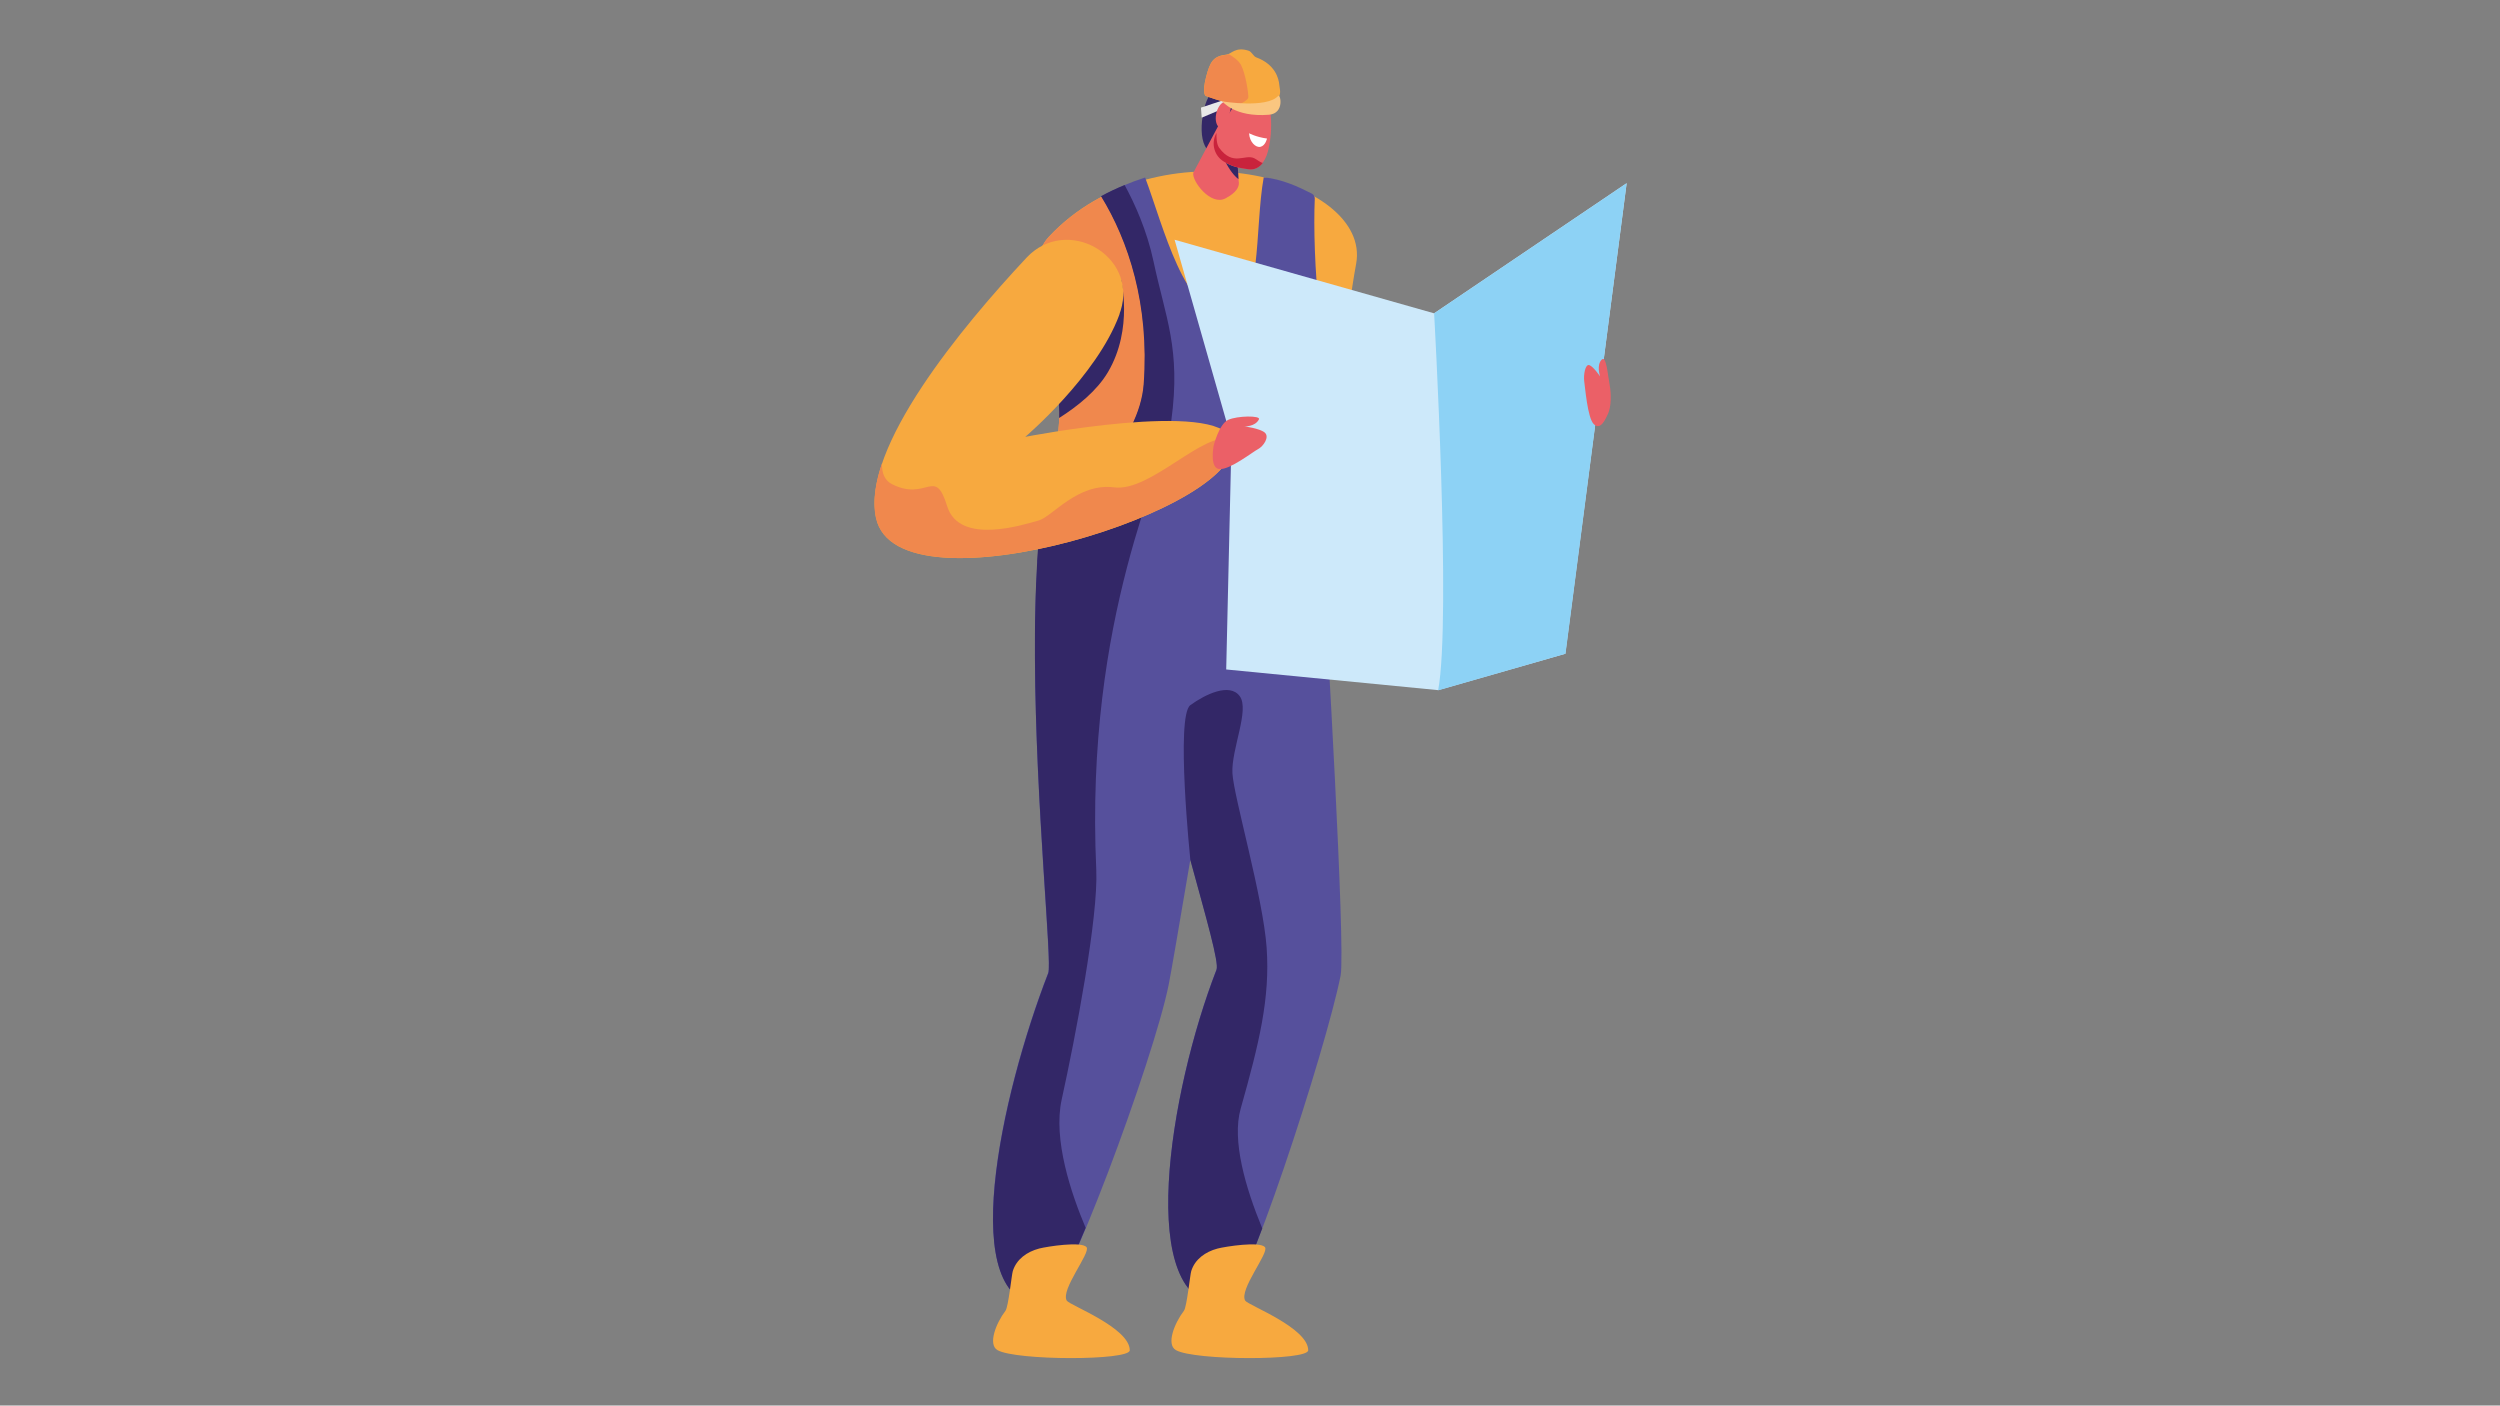 <svg xmlns="http://www.w3.org/2000/svg" xmlns:xlink="http://www.w3.org/1999/xlink" id="Calque_1" x="0px" y="0px" viewBox="0 0 1366 768" style="enable-background:new 0 0 1366 768;" xml:space="preserve"><rect x="0" y="0" width="1366" height="768" fill="#808080" stroke="none"/><style type="text/css">	.st0{fill:#F7A93F;}	.st1{fill:#F0884D;}	.st2{fill:#332767;}	.st3{fill:#56509C;}	.st4{fill:#CDE9FA;}	.st5{fill:#EB6067;}	.st6{fill:#E8E8E8;}	.st7{fill:#FFFFFF;}	.st8{fill:#C9233C;}	.st9{fill:#8DD2F5;}	.st10{fill:#FAC680;}</style><g>	<g>		<g>			<path class="st0" d="M575.7,248.5c13.5-45-23.3-97-2.6-119.1c59.4-63.6,176.5-32.1,167.9,14.7c-11.3,61.3-16.7,186.7-16.7,186.7    S552.8,324.6,575.7,248.5z"></path>		</g>		<g>			<path class="st1" d="M575.7,248.5c13.5-45-23.3-97-2.6-119.1c13.1-14,29-23.4,45.8-29.1c7.6,20.2,21.6,61.4,19.4,83.4    c-2.6,25.9-7.2,101.5-27.2,123.4C585.1,295,567.3,276.5,575.7,248.5z"></path>		</g>		<g>			<path class="st2" d="M571.4,179.1c16.2-10.8,41-26.8,41-26.8s7.1,27.1-7,51c-6,10.2-16.6,18.7-26.7,25.1    C579.1,211.6,574.9,194.6,571.4,179.1z"></path>		</g>		<g>			<path class="st3" d="M569,282.9c19-8.7,53.7-40.8,56.1-73c3.2-43.7-8.4-78.4-23.3-102.7c7.7-4.2,15.7-7.6,23.9-10.2    c10,26.7,21.7,76,45.5,75c18.6-0.8,14.2-47,19.3-75.1c9.8,0.9,19.1,5.2,26.3,8.9c1,0.5,1.6,1.6,1.6,2.7    c-1.4,31.1,2.9,95.7,15.5,120.1c-5.7,52.6-9.7,102.1-9.7,102.1s11.2,187.7,8.3,202.4c-8,40.3-53.4,180-63.7,180    c-49.3,0-29.8-117.3-4.1-183.4c1.5-3.8-5.7-28.5-14.3-60c-5.8,34.3-10.7,62.8-11.8,68.2c-8,40.3-57.8,175.2-68.1,175.2    c-49.3,0-23.5-115.4,2.2-181.5C575.7,524.3,558.3,372.1,569,282.9z"></path>		</g>		<g>			<path class="st2" d="M664.7,529.9c1.5-3.8-5.7-28.5-14.3-60c0,0-8.1-78.7,0-84.6c8.1-5.9,21.5-12.4,27-4.9    c5.5,7.5-4.7,29.1-4,42.1c0.7,12.9,16.8,67.9,18.7,95.4c1.9,27.5-4,51.8-14.2,87.9c-4.9,17.3,2.6,43.1,11.8,65.4    c-9.2,24.5-17.3,42-21,42C619.5,713.3,639,596,664.7,529.9z"></path>		</g>		<g>			<polygon class="st4" points="855.3,357.2 888.8,100.1 783.6,171.2 641.8,131 672.9,240.1 670,365.8 785.8,377.1    "></polygon>		</g>		<g>			<path class="st2" d="M669.4,48.4c0,0-4.7,0.7-7.7,3c-4.3,3.2-8.5,25.9-1,31.1c7.6,5.2,29.1-15,29.8-22.4    C691.3,52.7,669.4,48.4,669.4,48.4z"></path>		</g>		<g>			<path class="st5" d="M668.9,62.7L652,94.4c-0.9,4.4,9.5,18.3,17.6,14c2.4-1.3,8.3-4.6,7.2-9.6l-1.2-25.2L668.9,62.7z"></path>		</g>		<g>			<path class="st2" d="M572.8,531.7c2.2-5.6-6.9-91.5-7.3-171.8c0-0.1,0-0.2,0-0.2c0-4.4,0-8.9,0-13.3c0-0.2,0-0.4,0-0.5    c0-4.4,0.1-8.8,0.2-13.1c0-0.1,0-0.2,0-0.3c0.1-4.3,0.2-8.5,0.4-12.7c0-0.1,0-0.2,0-0.4c0.2-4.1,0.4-8.2,0.6-12.2    c0-0.3,0-0.5,0-0.8c0.3-3.9,0.5-7.8,0.9-11.6c0-0.2,0-0.4,0.1-0.7c0.3-3.9,0.7-7.6,1.2-11.3c0.7-0.3,1.5-0.7,2.3-1.1    c19.3-10.1,51.4-40.9,53.7-71.8c3.2-43.7-8.4-78.4-23.3-102.7c4.2-2.3,8.5-4.3,12.9-6.1c5.4,9.9,12.2,24.8,15.8,41.8    c6.5,30.7,15,47.7,9.7,86.9c-3.5,26.1-47.4,106-41,245.4c1.2,25.8-11.3,91.1-18.9,125.6c-4.8,21.9,5.2,51.4,13.1,70.1    c-10.2,24.5-19.2,42.3-22.9,42.3C521.3,713.3,547.1,597.9,572.8,531.7z"></path>		</g>		<g>			<path class="st2" d="M676.7,97.9l-0.6-11.2l-10.5-7.7C665.7,79.1,669.9,92.7,676.7,97.9z"></path>		</g>		<g>			<path class="st5" d="M674.6,57.3L664.4,73c-2.9,5.5-1,12.3,4.4,15.4c4.3,2.5,7.3,3.3,13.4,4.1c5.1,0.7,8.9-3.4,10.6-9.8    c2.2-8.4,1.9-16.7,1.4-21.2C693.2,51.3,682,47.5,674.6,57.3z"></path>		</g>		<g>			<polygon class="st6" points="671,53.9 656.2,58.8 656.6,64.3 675.3,56.4    "></polygon>		</g>		<g>			<path class="st7" d="M682.5,72.8c0,0,3.8,2.1,9.8,2.9c0,0-0.8,3.8-3.5,4.5C686.2,80.9,682.7,77.6,682.5,72.8z"></path>		</g>		<g>			<path class="st8" d="M685.4,86.5c-5.2-2.6-11.6,4.7-19.3-5.8c-1.4-2-1.5-5.8-1.4-8l-0.2,0.3c-2.9,5.5-1,12.3,4.4,15.4    c4.3,2.5,7.3,3.3,13.4,4.1c3.1,0.4,5.7-0.9,7.7-3.5C688.8,88.9,687,87.3,685.4,86.5z"></path>		</g>		<g>			<path class="st9" d="M888.8,100.1l-33.4,257.1l-69.6,20c7.3-38.8-2.2-206-2.2-206L888.8,100.1z"></path>		</g>		<g>			<path class="st5" d="M878.7,225.9c1.6-3.6,1.8-10.4,0.8-15.7c-1-5.3-1.8-15.9-4.2-13.8c-3.2,2.9-1,9.3-1,9.3s-3.7-5.5-5.9-6.2    c-2.3-0.7-3.2,5.5-2.8,8.7c0.5,3.2,1.8,20.1,5.2,23.5C874.7,235.6,877.5,228.4,878.7,225.9z"></path>		</g>		<g>			<g>				<path class="st0" d="M612.3,169.8c9.5-30.4-29.6-52.3-51.4-29c-34.8,37.2-90.5,104-82.2,142.2c11.9,55,206.5-6.4,194.2-42.8     c-7.4-22-112.7-1.5-112.7-1.5s39.1-33.2,51.4-66.7C611.8,171.2,612,170.5,612.3,169.8z"></path>			</g>			<g>				<path class="st1" d="M608.8,266.3c-20-2.6-33.9,16.1-41.3,18.1c-7.5,2-43.3,14-50-7.9c-6.7-21.9-10.9-2.2-30.2-12     c-4.1-2.1-5.5-6.2-5.4-11.3c-3.7,11-5.2,21.1-3.3,29.8c11.9,55,206.5-6.4,194.2-42.8C658.3,234.7,628.8,268.9,608.8,266.3z"></path>			</g>			<g>				<path class="st5" d="M663.1,243.7c0,0,2.9-12,8-14.3s17.8-2.4,16.8-0.3c-2,4.1-7.9,3.9-7.9,3.9s8.1,1,11,3.3     c2.9,2.4-0.7,7.6-3.6,9.1c-2.9,1.5-15.3,11.3-21,10.9C660.8,256.1,663.1,243.7,663.1,243.7z"></path>			</g>		</g>		<g>			<path class="st5" d="M671.7,63.5c0.1-1.2,0.3-2.3,0.6-3.4c0.6-2.1,0.9-5.4-2.7-4.7c-5.2,1.1-7.6,12.6-2.5,14.9    C670.8,71.9,671.6,66.4,671.7,63.5z"></path>		</g>		<g>			<path class="st0" d="M646.9,716.2c1.6-2.1,3.4-20,4-21.7c2-6.4,7.6-10.5,14.4-12.3c4.3-1.1,23.3-4.1,25.9-0.7    c2.3,3.1-14.4,23.3-10.8,29.2c1.6,2.5,34.4,14.8,34.4,27.1c0,5.7-62.1,5.7-72.3-0.1C637.1,734.6,641.7,723,646.9,716.2z"></path>		</g>		<g>			<path class="st0" d="M549.4,716.2c1.6-2.1,3.4-20,4-21.7c2-6.4,7.6-10.5,14.4-12.3c4.3-1.1,23.3-4.1,25.9-0.7    c2.3,3.1-14.4,23.3-10.8,29.2c1.6,2.5,34.4,14.8,34.4,27.1c0,5.7-62.1,5.7-72.3-0.1C539.7,734.6,544.2,723,549.4,716.2z"></path>		</g>		<g>			<g>				<path class="st0" d="M699.4,49.2c-0.1-1-0.3-1.9-0.4-2.9c-0.3-3.3-2.1-11.1-12.7-15c-1.4-0.5-2.4-3.1-4.1-3.6     c-7.2-2.3-9.4,1.8-11.9,2.1c-7.2,0.8-9.1,3.6-11.3,12.3c-2.2,8.4-0.4,10.2-0.4,10.2s15.6,6,26.4,6.1     C694.9,58.5,700.1,54.6,699.4,49.2z"></path>			</g>			<g>				<path class="st1" d="M659,42.2c2.2-8.7,4.1-11.5,11.3-12.3c0.4,0,0.7-0.2,1.1-0.3c2.6,1.5,5.4,3.5,6.7,5.9     c2.5,4.8,4.1,15.4,4,17.7c0,1.1-2.7,2.8-5.6,4.3c-9-1.7-17.8-5.1-17.8-5.1S656.8,50.6,659,42.2z"></path>			</g>			<g>				<path class="st10" d="M698.4,52.4c1.2-1.4,3.7,9.6-5.1,10.3c-18.7,1.5-25.4-7.3-25.4-7.3S692.2,59.4,698.4,52.4z"></path>			</g>		</g>	</g></g></svg>